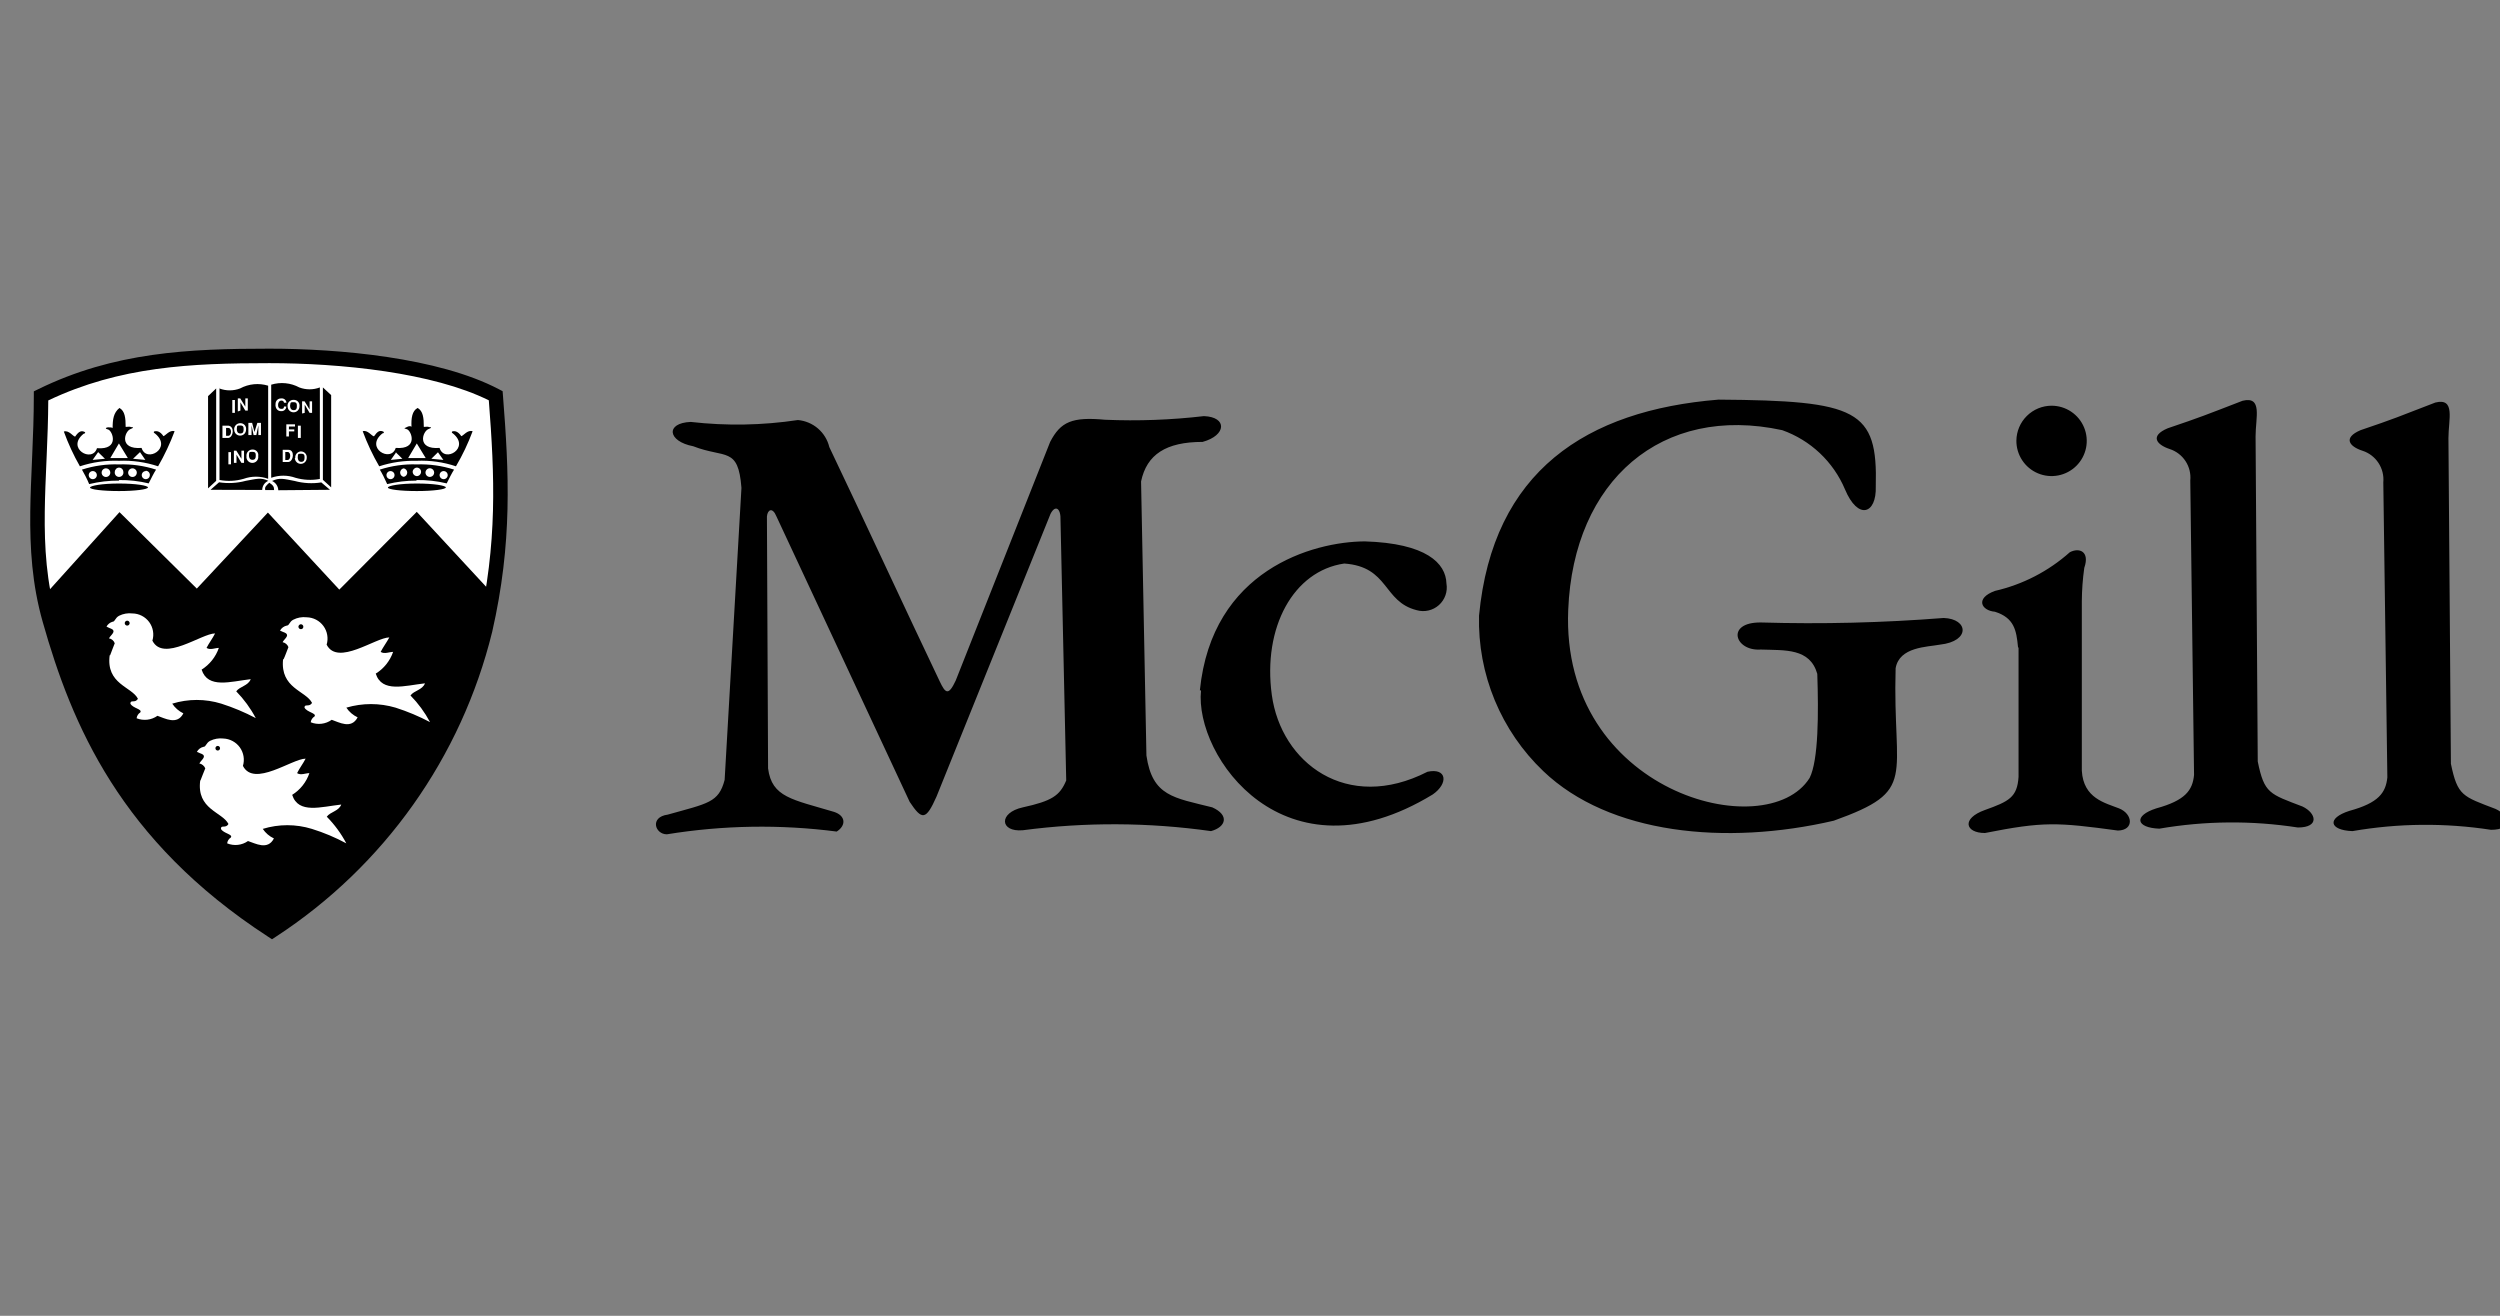 <?xml version="1.0" encoding="UTF-8"?> <svg xmlns="http://www.w3.org/2000/svg" width="152" height="80" viewBox="0 0 152 80" fill="none"><rect x="0" y="0" width="152" height="80" fill="#808080" stroke="none"/><g clip-path="url(#clip0_5242_10097)"><g clip-path="url(#clip1_5242_10097)"><path fill-rule="evenodd" clip-rule="evenodd" d="M124.734 24.667C125.158 24.667 125.573 24.793 125.925 25.028C126.277 25.264 126.552 25.599 126.713 25.991C126.874 26.383 126.916 26.814 126.832 27.23C126.747 27.645 126.542 28.026 126.241 28.325C125.94 28.623 125.557 28.826 125.141 28.906C124.725 28.987 124.294 28.942 123.903 28.777C123.513 28.613 123.18 28.336 122.948 27.982C122.715 27.628 122.592 27.212 122.596 26.788C122.603 26.225 122.83 25.686 123.231 25.29C123.631 24.893 124.171 24.669 124.734 24.667ZM145.151 47.266C145.054 48.199 144.622 48.816 142.844 49.3C141.444 49.749 141.62 50.479 143.029 50.532C145.814 50.05 148.66 50.023 151.454 50.453C152.801 50.453 152.572 49.573 151.736 49.185C149.737 48.419 149.42 48.402 149.015 46.438L148.865 26.639C148.865 25.503 149.306 24.174 148.073 24.473C145.793 25.353 145.6 25.45 143.522 26.154C142.43 26.621 142.844 27.149 143.637 27.405C144.036 27.533 144.38 27.794 144.61 28.145C144.841 28.496 144.944 28.915 144.905 29.333L145.151 47.266ZM133.398 47.116C133.309 48.05 132.869 48.666 131.1 49.15C129.701 49.599 129.867 50.33 131.285 50.383C134.07 49.903 136.916 49.879 139.71 50.312C141.048 50.312 140.828 49.432 139.992 49.036C137.993 48.27 137.667 48.252 137.271 46.297L137.139 26.533C137.139 25.389 137.579 24.068 136.347 24.367C134.066 25.248 133.873 25.336 131.795 26.04C130.695 26.507 131.118 27.035 131.91 27.299C132.308 27.426 132.65 27.686 132.879 28.035C133.109 28.385 133.211 28.802 133.169 29.218L133.398 47.116ZM122.693 39.325C122.596 38.321 122.463 37.564 121.292 37.194C120.465 37.124 120.069 36.376 121.292 35.927C122.984 35.54 124.55 34.731 125.845 33.576C126.407 33.277 127.076 33.514 126.724 34.527C126.629 35.198 126.58 35.874 126.575 36.552V46.861C126.671 48.543 127.992 48.816 128.838 49.15C129.683 49.485 129.77 50.479 128.767 50.497C125.061 49.995 124.251 49.942 120.685 50.647C119.488 50.647 119.233 49.766 120.685 49.247C122.138 48.727 122.649 48.481 122.728 47.231V39.404L122.693 39.325ZM89.925 37.432C90.761 28.628 96.466 24.948 104.486 24.297C112.947 24.358 114.171 24.913 114.047 29.579C114.1 31.261 112.965 31.648 112.172 29.746C111.821 28.916 111.3 28.168 110.644 27.549C109.987 26.931 109.21 26.456 108.36 26.154C101.044 24.57 95.665 29.201 95.348 37.08C94.882 48.199 107.418 51.448 110.024 47.301C110.57 46.218 110.57 43.34 110.491 40.971C110.041 39.395 108.527 39.545 107.057 39.492C105.472 39.607 104.9 37.828 107.057 37.846C110.765 37.955 114.478 37.864 118.176 37.573C119.69 37.626 119.805 38.99 117.956 39.193C117.155 39.343 115.482 39.325 115.254 40.628C115.059 47.389 116.653 48.05 111.494 49.898C104.917 51.43 97.84 50.717 93.834 46.887C92.559 45.671 91.553 44.202 90.879 42.573C90.206 40.945 89.881 39.194 89.925 37.432ZM72.952 41.975C73.682 34.65 79.827 32.933 82.979 32.916C86.721 33.03 87.909 34.245 87.944 35.478C87.985 35.717 87.965 35.963 87.884 36.193C87.804 36.422 87.667 36.627 87.486 36.789C87.304 36.951 87.085 37.065 86.848 37.118C86.611 37.172 86.364 37.165 86.131 37.098C84.071 36.578 84.467 34.456 81.729 34.263C78.639 34.712 76.764 38.145 77.327 42.257C77.89 46.368 81.879 49.432 86.791 46.923C87.979 46.667 88.076 47.636 87.108 48.305C78.084 53.798 72.608 45.972 73.022 41.975H72.952ZM45.079 29.65C44.885 27.132 44.093 27.889 42.148 27.132C40.58 26.832 40.448 25.714 41.998 25.653C44.165 25.901 46.355 25.863 48.513 25.538C48.963 25.578 49.391 25.758 49.733 26.053C50.076 26.349 50.318 26.744 50.423 27.184C52.368 31.252 55.194 37.362 57.14 41.438C57.483 42.16 57.668 42.318 58.108 41.376L63.849 26.868C64.491 25.635 65.187 25.336 67.194 25.521C69.198 25.606 71.206 25.532 73.198 25.3C74.633 25.353 74.571 26.471 73.119 26.868C70.891 26.868 69.721 27.634 69.377 29.271L69.703 45.937C70.064 48.419 71.367 48.499 73.709 49.088C74.765 49.564 74.536 50.286 73.629 50.532C69.835 49.996 65.984 49.978 62.185 50.479C60.785 50.603 60.697 49.414 62.185 49.088C63.945 48.701 64.438 48.384 64.826 47.451L64.474 31.384C64.412 30.75 64.016 30.75 63.769 31.498L56.938 48.437C56.295 49.881 56.057 49.881 55.309 48.754L47.209 31.401C46.963 30.803 46.664 30.997 46.629 31.401L46.699 46.72C46.928 48.481 48.169 48.604 50.705 49.361C51.418 49.59 51.462 50.18 50.872 50.559C47.44 50.114 43.961 50.17 40.545 50.726C39.823 50.726 39.489 49.678 40.598 49.529C43.037 48.842 43.697 48.807 44.058 47.416L45.079 29.685V29.65Z" fill="#8C96A1" style="fill:#8C96A1;fill:color(display-p3 0.549 0.588 0.631);fill-opacity:1;"></path><path fill-rule="evenodd" clip-rule="evenodd" d="M3.025 37.705C1.749 33.224 2.497 29.077 2.497 24.067C7.031 21.84 11.521 21.638 16.381 21.638C20.589 21.638 26.549 22.175 30.141 24.059C30.511 28.786 30.722 32.942 29.498 38.312C27.652 45.825 23.02 52.355 16.539 56.58C7.674 50.822 4.769 43.858 3.025 37.705Z" fill="white" style="fill:white;fill-opacity:1;"></path><path fill-rule="evenodd" clip-rule="evenodd" d="M2.935 24.346C2.929 25.508 2.885 26.624 2.839 27.702C2.833 27.834 2.827 27.964 2.822 28.094C2.777 29.12 2.734 30.113 2.722 31.091C2.694 33.294 2.826 35.403 3.448 37.586C5.159 43.627 7.982 50.408 16.537 56.055C22.797 51.888 27.271 45.522 29.069 38.212C30.255 33.003 30.076 28.954 29.72 24.34C28.012 23.493 25.771 22.931 23.425 22.579C20.987 22.213 18.467 22.08 16.379 22.08C11.615 22.08 7.288 22.278 2.935 24.346ZM2.302 23.674C6.934 21.398 11.514 21.199 16.379 21.199C18.5 21.199 21.065 21.334 23.556 21.708C26.041 22.081 28.485 22.695 30.344 23.671L30.559 23.784L30.578 24.026C30.949 28.764 31.165 32.974 29.926 38.412L29.924 38.419C28.052 46.04 23.352 52.664 16.778 56.95L16.538 57.107L16.298 56.951C7.311 51.114 4.36 44.037 2.601 37.827C1.946 35.529 1.814 33.324 1.841 31.08C1.854 30.087 1.898 29.08 1.942 28.056C1.948 27.926 1.954 27.795 1.959 27.664C2.009 26.502 2.056 25.311 2.056 24.069V23.795L2.302 23.674Z" fill="#8C96A1" style="fill:#8C96A1;fill:color(display-p3 0.549 0.588 0.631);fill-opacity:1;"></path><path fill-rule="evenodd" clip-rule="evenodd" d="M7.265 31.138L2.607 36.306C3.465 40.46 5.138 44.403 7.528 47.907C9.919 51.411 12.98 54.407 16.535 56.722C26.36 50.022 29.388 40.708 29.978 36.13L25.339 31.12L20.629 35.848L16.288 31.164L11.966 35.786L7.265 31.138Z" fill="#8C96A1" style="fill:#8C96A1;fill:color(display-p3 0.549 0.588 0.631);fill-opacity:1;"></path><path fill-rule="evenodd" clip-rule="evenodd" d="M7.235 28.016C8.041 27.983 8.847 28.096 9.612 28.351C10.005 27.669 10.34 26.957 10.616 26.22C10.325 26.114 10.052 26.493 9.938 26.52C9.726 26.203 9.524 26.203 9.418 26.22C9.313 26.238 9.339 26.326 9.418 26.352C10.519 27.233 8.89 28.183 8.608 27.233C7.209 27.347 7.57 26.229 7.931 26.088C8.291 25.947 7.931 25.982 7.931 25.956C7.931 25.93 7.666 25.956 7.64 25.956C7.64 25.41 7.596 24.988 7.261 24.803C6.901 25.102 6.848 25.489 6.848 26.035C6.848 25.982 6.663 25.982 6.575 25.982C6.487 25.982 6.311 26.044 6.575 26.114C6.839 26.185 7.297 27.365 5.897 27.25C5.615 28.175 3.986 27.25 5.087 26.37C5.157 26.37 5.254 26.291 5.087 26.238C4.92 26.185 4.779 26.238 4.568 26.546C4.453 26.546 4.18 26.132 3.881 26.238C4.145 26.969 4.472 27.676 4.858 28.351C5.624 28.099 6.429 27.985 7.235 28.016ZM7.235 29.187C7.843 29.179 8.449 29.247 9.04 29.39C9.163 29.143 9.374 28.72 9.489 28.553C8.762 28.317 7.999 28.21 7.235 28.236C6.471 28.21 5.708 28.317 4.981 28.553C5.087 28.729 5.307 29.143 5.421 29.433C6.015 29.288 6.624 29.217 7.235 29.222V29.187ZM8.512 27.488L8.837 27.963L8.089 27.893L8.512 27.488ZM8.063 28.474C8.01 28.472 7.957 28.486 7.913 28.515C7.868 28.543 7.833 28.584 7.812 28.633C7.791 28.681 7.785 28.735 7.795 28.787C7.804 28.839 7.83 28.887 7.867 28.925C7.905 28.962 7.953 28.987 8.005 28.997C8.057 29.007 8.11 29.001 8.159 28.98C8.208 28.959 8.249 28.924 8.277 28.879C8.305 28.834 8.32 28.782 8.318 28.729C8.316 28.662 8.288 28.599 8.241 28.551C8.193 28.504 8.13 28.476 8.063 28.474ZM8.855 28.641C8.807 28.643 8.76 28.659 8.72 28.687C8.681 28.715 8.651 28.754 8.634 28.799C8.616 28.845 8.613 28.894 8.623 28.941C8.634 28.988 8.658 29.031 8.693 29.065C8.727 29.099 8.771 29.121 8.819 29.13C8.866 29.139 8.915 29.133 8.96 29.114C9.005 29.096 9.043 29.064 9.069 29.024C9.096 28.983 9.11 28.936 9.11 28.888C9.113 28.853 9.108 28.818 9.096 28.786C9.084 28.753 9.066 28.724 9.042 28.699C9.018 28.674 8.988 28.654 8.956 28.641C8.924 28.628 8.89 28.622 8.855 28.624V28.641ZM7.235 29.856C6.24 29.856 5.474 29.759 5.474 29.645C5.474 29.53 6.214 29.398 7.235 29.398C8.256 29.398 8.996 29.522 8.996 29.636C8.996 29.75 8.256 29.856 7.235 29.856ZM7.235 28.43C7.304 28.43 7.369 28.456 7.419 28.504C7.468 28.552 7.497 28.617 7.499 28.685C7.506 28.723 7.505 28.762 7.495 28.8C7.485 28.837 7.467 28.872 7.442 28.902C7.418 28.932 7.387 28.956 7.352 28.972C7.316 28.989 7.278 28.997 7.239 28.997C7.201 28.997 7.162 28.989 7.127 28.972C7.092 28.956 7.061 28.932 7.036 28.902C7.012 28.872 6.994 28.837 6.984 28.8C6.974 28.762 6.973 28.723 6.98 28.685C6.982 28.618 7.01 28.555 7.057 28.507C7.104 28.46 7.168 28.432 7.235 28.43ZM6.434 28.474C6.487 28.472 6.539 28.486 6.584 28.515C6.629 28.543 6.664 28.584 6.685 28.633C6.706 28.681 6.712 28.735 6.702 28.787C6.692 28.839 6.667 28.887 6.629 28.925C6.592 28.962 6.544 28.987 6.492 28.997C6.44 29.007 6.386 29.001 6.338 28.98C6.289 28.959 6.248 28.924 6.219 28.879C6.191 28.834 6.177 28.782 6.179 28.729C6.181 28.662 6.208 28.599 6.256 28.551C6.303 28.504 6.367 28.476 6.434 28.474ZM5.642 28.641C5.707 28.641 5.77 28.667 5.816 28.713C5.862 28.76 5.888 28.822 5.888 28.888C5.888 28.953 5.862 29.016 5.816 29.062C5.77 29.108 5.707 29.134 5.642 29.134C5.576 29.134 5.514 29.108 5.467 29.062C5.421 29.016 5.395 28.953 5.395 28.888C5.395 28.822 5.421 28.76 5.467 28.713C5.514 28.667 5.576 28.641 5.642 28.641ZM7.235 26.968L7.772 27.849H6.707L7.226 26.968H7.235ZM5.967 27.488L5.633 27.963L6.381 27.893L5.967 27.488Z" fill="#8C96A1" style="fill:#8C96A1;fill:color(display-p3 0.549 0.588 0.631);fill-opacity:1;"></path><path fill-rule="evenodd" clip-rule="evenodd" d="M25.345 28.016C26.151 27.981 26.957 28.095 27.722 28.351C28.122 27.672 28.46 26.959 28.735 26.22C28.435 26.114 28.171 26.493 28.048 26.52C27.837 26.203 27.634 26.203 27.537 26.22C27.441 26.238 27.458 26.326 27.537 26.352C28.629 27.233 27.009 28.183 26.727 27.233C25.319 27.347 25.689 26.229 26.05 26.088C26.41 25.947 26.05 25.982 26.05 25.956C26.05 25.93 25.785 25.956 25.768 25.956C25.768 25.41 25.724 24.988 25.389 24.803C25.055 24.988 24.993 25.419 25.02 25.965C25.02 25.886 24.826 25.903 24.738 25.965C24.65 26.026 24.465 26.026 24.738 26.097C25.011 26.167 25.469 27.347 24.06 27.233C23.778 28.157 22.15 27.233 23.25 26.352C23.32 26.352 23.417 26.273 23.25 26.22C23.083 26.167 22.951 26.22 22.739 26.528C22.616 26.528 22.343 26.114 22.053 26.22C22.325 26.958 22.66 27.671 23.056 28.351C23.795 28.11 24.569 27.997 25.345 28.016ZM25.345 29.187C25.956 29.178 26.565 29.246 27.159 29.39C27.282 29.143 27.493 28.72 27.608 28.553C26.878 28.317 26.112 28.21 25.345 28.236C24.581 28.21 23.819 28.317 23.092 28.553C23.206 28.729 23.417 29.143 23.541 29.433C24.117 29.292 24.708 29.221 25.301 29.222L25.345 29.187ZM26.622 27.488L26.956 27.963L26.226 27.893L26.639 27.488H26.622ZM26.182 28.474C26.143 28.467 26.104 28.468 26.067 28.478C26.029 28.488 25.994 28.506 25.965 28.531C25.935 28.555 25.911 28.586 25.895 28.622C25.878 28.657 25.869 28.695 25.869 28.734C25.869 28.772 25.878 28.811 25.895 28.846C25.911 28.881 25.935 28.912 25.965 28.937C25.994 28.961 26.029 28.979 26.067 28.989C26.104 28.999 26.143 29 26.182 28.993C26.242 28.982 26.297 28.95 26.337 28.903C26.376 28.855 26.398 28.795 26.398 28.734C26.398 28.672 26.376 28.612 26.337 28.565C26.297 28.517 26.242 28.485 26.182 28.474ZM26.974 28.641C26.909 28.641 26.846 28.667 26.8 28.713C26.753 28.76 26.727 28.822 26.727 28.888C26.727 28.953 26.753 29.016 26.8 29.062C26.846 29.108 26.909 29.134 26.974 29.134C27.039 29.134 27.102 29.108 27.148 29.062C27.195 29.016 27.22 28.953 27.22 28.888C27.22 28.822 27.195 28.76 27.148 28.713C27.102 28.667 27.039 28.641 26.974 28.641ZM25.345 29.856C24.359 29.856 23.585 29.759 23.585 29.645C23.585 29.53 24.315 29.398 25.345 29.398C26.375 29.398 27.106 29.522 27.106 29.636C27.106 29.75 26.366 29.856 25.345 29.856ZM25.345 28.43C25.413 28.43 25.478 28.457 25.526 28.505C25.574 28.553 25.601 28.617 25.601 28.685C25.601 28.754 25.574 28.82 25.526 28.869C25.479 28.918 25.414 28.947 25.345 28.949C25.277 28.945 25.214 28.916 25.166 28.867C25.119 28.818 25.092 28.753 25.09 28.685C25.092 28.618 25.12 28.555 25.167 28.507C25.215 28.46 25.278 28.432 25.345 28.43ZM24.544 28.474C24.605 28.485 24.66 28.517 24.699 28.565C24.739 28.612 24.76 28.672 24.76 28.734C24.76 28.795 24.739 28.855 24.699 28.903C24.66 28.95 24.605 28.982 24.544 28.993C24.483 28.982 24.429 28.95 24.389 28.903C24.35 28.855 24.328 28.795 24.328 28.734C24.328 28.672 24.35 28.612 24.389 28.565C24.429 28.517 24.483 28.485 24.544 28.474ZM23.743 28.641C23.792 28.641 23.839 28.656 23.88 28.683C23.921 28.71 23.952 28.748 23.971 28.793C23.989 28.838 23.994 28.888 23.985 28.936C23.975 28.984 23.952 29.027 23.917 29.062C23.883 29.096 23.839 29.12 23.791 29.13C23.743 29.139 23.694 29.134 23.649 29.115C23.604 29.097 23.565 29.065 23.538 29.025C23.511 28.984 23.497 28.936 23.497 28.888C23.497 28.822 23.523 28.76 23.569 28.713C23.615 28.667 23.678 28.641 23.743 28.641ZM25.345 26.968L25.882 27.849H24.817L25.337 26.968H25.345ZM24.095 27.488L23.761 27.963L24.465 27.893L24.051 27.488H24.095Z" fill="#8C96A1" style="fill:#8C96A1;fill:color(display-p3 0.549 0.588 0.631);fill-opacity:1;"></path><path fill-rule="evenodd" clip-rule="evenodd" d="M6.695 39.841C6.756 39.691 6.915 39.251 6.976 39.111C6.95 39.034 6.903 38.966 6.841 38.913C6.779 38.861 6.704 38.825 6.624 38.811C6.695 38.67 6.941 38.485 6.897 38.353C6.853 38.221 6.73 38.239 6.475 38.098C6.514 38.025 6.568 37.961 6.633 37.91C6.698 37.858 6.773 37.821 6.853 37.799C6.994 37.799 6.994 37.57 7.241 37.438C7.491 37.313 7.773 37.264 8.05 37.297C8.25 37.299 8.445 37.348 8.622 37.439C8.799 37.53 8.953 37.661 9.071 37.822C9.188 37.982 9.267 38.168 9.301 38.364C9.335 38.56 9.323 38.761 9.265 38.952C9.934 40.281 12.259 38.512 13.077 38.512C12.928 38.811 12.699 39.111 12.558 39.392C12.778 39.542 13.077 39.392 13.306 39.392C13.118 39.939 12.748 40.405 12.259 40.713C12.637 41.892 14.019 41.435 15.243 41.294C15.093 41.699 14.574 41.734 14.363 42.033C14.835 42.517 15.235 43.065 15.551 43.662C14.88 43.307 14.179 43.013 13.456 42.782C12.484 42.482 11.444 42.482 10.472 42.782C10.639 43.036 10.874 43.24 11.149 43.372C10.771 44.111 10.023 43.671 9.573 43.521C9.391 43.65 9.18 43.731 8.959 43.757C8.737 43.783 8.513 43.754 8.306 43.671C8.314 43.599 8.338 43.531 8.376 43.47C8.414 43.409 8.465 43.357 8.526 43.319C8.676 43.108 8.077 43.072 7.927 42.782C7.927 42.509 8.218 42.782 8.385 42.482C8.006 41.743 6.439 41.602 6.668 39.841H6.695ZM7.734 37.737C7.773 37.737 7.811 37.753 7.839 37.781C7.867 37.809 7.883 37.847 7.883 37.887C7.883 37.926 7.867 37.965 7.839 37.993C7.811 38.021 7.773 38.036 7.734 38.036C7.694 38.036 7.656 38.021 7.628 37.993C7.6 37.965 7.584 37.926 7.584 37.887C7.584 37.847 7.6 37.809 7.628 37.781C7.656 37.753 7.694 37.737 7.734 37.737Z" fill="white" style="fill:white;fill-opacity:1;"></path><path fill-rule="evenodd" clip-rule="evenodd" d="M17.245 40.075C17.316 39.935 17.474 39.494 17.536 39.345C17.508 39.269 17.46 39.202 17.399 39.149C17.337 39.097 17.263 39.061 17.184 39.045C17.245 38.905 17.501 38.72 17.448 38.588C17.395 38.456 17.29 38.473 17.025 38.341C17.069 38.262 17.129 38.193 17.202 38.14C17.275 38.087 17.359 38.05 17.448 38.033C17.589 38.033 17.589 37.804 17.826 37.681C18.078 37.55 18.364 37.498 18.645 37.531C18.845 37.535 19.041 37.585 19.218 37.677C19.394 37.769 19.548 37.901 19.665 38.062C19.783 38.223 19.862 38.409 19.895 38.606C19.929 38.802 19.917 39.004 19.86 39.195C20.529 40.516 22.845 38.755 23.672 38.755C23.514 39.045 23.294 39.345 23.144 39.635C23.373 39.785 23.672 39.635 23.901 39.635C23.712 40.184 23.339 40.651 22.845 40.956C23.223 42.136 24.605 41.687 25.838 41.546C25.688 41.951 25.169 41.986 24.957 42.285C25.429 42.766 25.829 43.311 26.146 43.905C25.475 43.55 24.774 43.256 24.051 43.025C23.074 42.736 22.034 42.736 21.058 43.025C21.228 43.281 21.466 43.484 21.744 43.615C21.357 44.354 20.617 43.914 20.168 43.764C19.986 43.895 19.773 43.977 19.549 44.004C19.326 44.03 19.1 43.999 18.892 43.914C18.901 43.842 18.926 43.773 18.966 43.712C19.006 43.651 19.059 43.6 19.121 43.562C19.27 43.359 18.672 43.315 18.513 43.025C18.513 42.761 18.804 43.025 18.971 42.734C18.593 41.995 17.034 41.854 17.21 40.093L17.245 40.075ZM18.293 37.954C18.333 37.954 18.371 37.97 18.399 37.998C18.427 38.026 18.443 38.064 18.443 38.103C18.444 38.123 18.441 38.144 18.434 38.162C18.427 38.181 18.416 38.198 18.402 38.212C18.388 38.226 18.371 38.237 18.352 38.244C18.333 38.251 18.313 38.254 18.293 38.253C18.273 38.253 18.254 38.249 18.236 38.242C18.218 38.234 18.201 38.223 18.187 38.209C18.173 38.195 18.162 38.179 18.155 38.161C18.147 38.143 18.143 38.123 18.143 38.103C18.146 38.064 18.162 38.028 18.19 38C18.217 37.972 18.254 37.956 18.293 37.954Z" fill="white" style="fill:white;fill-opacity:1;"></path><path fill-rule="evenodd" clip-rule="evenodd" d="M12.191 47.447C12.252 47.306 12.411 46.866 12.481 46.716C12.45 46.641 12.401 46.574 12.338 46.522C12.275 46.469 12.2 46.433 12.12 46.417C12.191 46.276 12.437 46.091 12.393 45.959C12.349 45.827 12.226 45.844 11.971 45.712C12.013 45.634 12.072 45.566 12.143 45.512C12.215 45.459 12.297 45.422 12.384 45.404C12.525 45.404 12.525 45.175 12.772 45.043C13.023 44.919 13.304 44.87 13.582 44.902C13.779 44.91 13.972 44.963 14.145 45.057C14.319 45.151 14.469 45.283 14.584 45.443C14.698 45.604 14.775 45.788 14.807 45.983C14.839 46.178 14.827 46.377 14.77 46.566C15.439 47.887 17.764 46.126 18.582 46.126C18.433 46.417 18.204 46.716 18.063 47.006C18.283 47.156 18.582 47.006 18.811 47.006C18.625 47.555 18.255 48.021 17.764 48.327C18.142 49.507 19.524 49.049 20.748 48.917C20.598 49.322 20.079 49.357 19.868 49.656C20.342 50.135 20.742 50.681 21.056 51.276C20.388 50.916 19.686 50.621 18.961 50.396C17.988 50.097 16.949 50.097 15.976 50.396C16.145 50.648 16.379 50.849 16.654 50.977C16.276 51.717 15.527 51.276 15.078 51.135C14.896 51.263 14.684 51.343 14.463 51.368C14.241 51.392 14.017 51.361 13.811 51.276C13.819 51.205 13.843 51.136 13.881 51.075C13.919 51.014 13.97 50.963 14.031 50.924C14.189 50.722 13.582 50.678 13.432 50.396C13.432 50.123 13.723 50.396 13.89 50.097C13.511 49.357 11.944 49.216 12.173 47.456L12.191 47.447ZM13.238 45.351C13.276 45.351 13.312 45.366 13.338 45.393C13.364 45.419 13.379 45.455 13.379 45.492C13.379 45.53 13.364 45.566 13.338 45.592C13.312 45.618 13.276 45.633 13.238 45.633C13.201 45.633 13.165 45.618 13.139 45.592C13.113 45.566 13.098 45.53 13.098 45.492C13.098 45.455 13.113 45.419 13.139 45.393C13.165 45.366 13.201 45.351 13.238 45.351Z" fill="white" style="fill:white;fill-opacity:1;"></path><path fill-rule="evenodd" clip-rule="evenodd" d="M16.374 29.349C16.163 29.543 16.084 29.613 16.128 29.798H16.665C16.665 29.596 16.612 29.507 16.374 29.349ZM19.447 23.556C19.044 23.709 18.599 23.709 18.197 23.556C17.937 23.416 17.653 23.329 17.36 23.301C17.066 23.272 16.77 23.302 16.489 23.389V29.05C16.967 28.878 17.49 28.878 17.968 29.05C18.449 29.189 18.955 29.213 19.447 29.12V23.556ZM19.632 23.556L20.134 24.023V29.631L19.632 29.173V23.556ZM20.063 29.78L19.535 29.331C18.995 29.416 18.443 29.386 17.915 29.243C17.255 29.111 16.982 29.032 16.542 29.243C16.651 29.293 16.744 29.371 16.811 29.471C16.878 29.571 16.916 29.687 16.92 29.807L20.063 29.78ZM12.8 29.78L13.319 29.323C13.86 29.407 14.412 29.377 14.939 29.235C15.608 29.111 15.881 29.023 16.313 29.235C16.204 29.281 16.111 29.358 16.045 29.457C15.979 29.555 15.944 29.671 15.943 29.789L12.8 29.78ZM13.143 23.618L12.65 24.084V29.692L13.143 29.235V23.6V23.618ZM13.337 23.618C13.742 23.773 14.191 23.773 14.596 23.618C14.855 23.478 15.14 23.391 15.433 23.362C15.726 23.334 16.022 23.363 16.304 23.45V29.111C15.823 28.939 15.297 28.939 14.816 29.111C14.338 29.25 13.835 29.274 13.346 29.182V23.556L13.337 23.618Z" fill="#8C96A1" style="fill:#8C96A1;fill:color(display-p3 0.549 0.588 0.631);fill-opacity:1;"></path><path fill-rule="evenodd" clip-rule="evenodd" d="M16.756 24.594C16.75 24.546 16.754 24.497 16.768 24.451C16.783 24.405 16.808 24.363 16.84 24.327C16.873 24.292 16.913 24.264 16.958 24.247C17.003 24.229 17.052 24.221 17.1 24.224C17.138 24.219 17.177 24.222 17.214 24.233C17.251 24.244 17.286 24.262 17.316 24.287C17.346 24.312 17.37 24.342 17.387 24.377C17.404 24.412 17.415 24.449 17.417 24.488H17.267C17.266 24.469 17.261 24.45 17.252 24.433C17.244 24.415 17.231 24.4 17.216 24.387C17.202 24.375 17.184 24.366 17.166 24.36C17.147 24.355 17.128 24.354 17.108 24.356C16.994 24.356 16.906 24.462 16.906 24.62C16.906 24.779 16.976 24.858 17.091 24.858C17.205 24.858 17.258 24.858 17.267 24.717H17.408C17.407 24.757 17.398 24.796 17.381 24.832C17.364 24.868 17.34 24.9 17.311 24.927C17.281 24.953 17.246 24.973 17.208 24.985C17.17 24.998 17.131 25.002 17.091 24.999C16.897 24.999 16.739 24.858 16.747 24.585L16.756 24.594ZM17.487 24.726C17.478 24.673 17.48 24.619 17.495 24.567C17.509 24.516 17.535 24.469 17.571 24.429C17.607 24.389 17.651 24.358 17.701 24.337C17.75 24.317 17.803 24.308 17.857 24.312C17.907 24.31 17.958 24.319 18.005 24.339C18.051 24.359 18.093 24.389 18.126 24.427C18.16 24.465 18.185 24.51 18.199 24.558C18.213 24.607 18.217 24.658 18.209 24.708C18.209 24.804 18.171 24.896 18.103 24.963C18.036 25.031 17.944 25.069 17.848 25.069C17.752 25.069 17.66 25.031 17.593 24.963C17.525 24.896 17.487 24.804 17.487 24.708V24.726ZM17.637 24.664C17.637 24.805 17.69 24.937 17.857 24.937C18.024 24.937 18.05 24.831 18.05 24.699C18.05 24.567 18.05 24.453 17.857 24.453C17.663 24.453 17.663 24.453 17.637 24.664ZM18.367 25.14V24.4H18.517L18.825 24.902V24.4H18.975V25.104H18.825L18.526 24.602V25.104L18.367 25.14ZM17.408 26.539V25.8H17.936V25.932H17.566V26.108H17.892V26.231H17.566V26.539H17.408ZM18.112 26.627V25.879H18.288V26.627H18.112ZM17.549 28.089H17.188V27.349H17.54C17.936 27.349 17.857 28.054 17.54 28.089H17.549ZM17.337 27.966H17.487C17.69 27.966 17.707 27.481 17.487 27.481H17.346V27.966H17.337ZM17.954 27.86C17.946 27.81 17.949 27.76 17.962 27.712C17.976 27.663 17.998 27.618 18.03 27.579C18.061 27.541 18.101 27.509 18.145 27.486C18.189 27.463 18.238 27.449 18.288 27.446C18.339 27.445 18.39 27.454 18.437 27.474C18.484 27.494 18.526 27.523 18.56 27.561C18.595 27.599 18.62 27.643 18.636 27.692C18.651 27.74 18.655 27.792 18.649 27.842C18.649 27.938 18.611 28.03 18.543 28.098C18.476 28.165 18.384 28.203 18.288 28.203C18.192 28.203 18.101 28.165 18.033 28.098C17.965 28.03 17.927 27.938 17.927 27.842L17.954 27.86ZM18.103 27.807C18.103 27.939 18.156 28.08 18.315 28.08C18.473 28.08 18.517 27.974 18.517 27.834C18.517 27.693 18.517 27.587 18.315 27.587C18.112 27.587 18.121 27.587 18.103 27.807ZM14.124 25.104V24.321H14.283V25.104H14.124ZM14.459 25.016V24.224H14.608L14.916 24.726V24.224H15.066V24.963H14.916L14.617 24.462V24.963L14.459 25.016ZM13.886 26.627H13.525V25.879H13.886C14.283 25.932 14.194 26.583 13.886 26.627ZM13.675 26.495H13.886C14.089 26.495 14.107 26.02 13.886 26.02H13.745V26.495H13.675ZM14.239 26.143C14.232 26.091 14.237 26.038 14.253 25.988C14.269 25.938 14.295 25.892 14.33 25.853C14.365 25.814 14.408 25.782 14.456 25.761C14.504 25.74 14.556 25.729 14.608 25.729C14.659 25.727 14.709 25.737 14.756 25.757C14.803 25.777 14.844 25.806 14.878 25.844C14.911 25.882 14.936 25.927 14.951 25.976C14.965 26.024 14.968 26.076 14.96 26.126C14.96 26.221 14.922 26.313 14.855 26.381C14.787 26.448 14.695 26.486 14.599 26.486C14.504 26.486 14.412 26.448 14.344 26.381C14.277 26.313 14.239 26.221 14.239 26.126V26.143ZM14.397 26.09C14.397 26.222 14.441 26.355 14.608 26.355C14.776 26.355 14.811 26.258 14.811 26.117C14.811 25.976 14.811 25.87 14.608 25.87C14.406 25.87 14.415 25.87 14.397 26.09ZM15.101 26.451V25.712H15.33L15.471 26.266L15.647 25.712H15.867V26.451H15.709V25.861L15.585 26.451H15.418L15.295 25.861V26.451H15.101ZM13.886 28.23V27.49H14.045V28.23H13.886ZM14.221 28.142V27.402H14.37L14.679 27.895V27.402H14.837V28.142H14.679L14.379 27.64V28.142H14.221ZM14.987 27.745C14.979 27.694 14.983 27.641 14.998 27.591C15.012 27.541 15.038 27.495 15.072 27.455C15.106 27.416 15.149 27.385 15.196 27.363C15.244 27.342 15.296 27.331 15.348 27.332C15.399 27.328 15.45 27.336 15.498 27.356C15.545 27.375 15.587 27.405 15.621 27.443C15.655 27.481 15.68 27.527 15.694 27.576C15.707 27.626 15.71 27.677 15.7 27.728C15.708 27.779 15.705 27.832 15.691 27.882C15.677 27.932 15.652 27.979 15.618 28.019C15.584 28.058 15.542 28.09 15.494 28.112C15.447 28.134 15.396 28.145 15.343 28.145C15.291 28.145 15.24 28.134 15.192 28.112C15.145 28.09 15.103 28.058 15.069 28.019C15.035 27.979 15.01 27.932 14.996 27.882C14.982 27.832 14.979 27.779 14.987 27.728V27.745ZM15.136 27.693C15.136 27.825 15.189 27.957 15.348 27.957C15.506 27.957 15.55 27.86 15.55 27.719C15.55 27.578 15.55 27.473 15.348 27.473C15.145 27.473 15.154 27.473 15.136 27.693Z" fill="white" style="fill:white;fill-opacity:1;"></path></g></g><defs><clipPath id="clip0_5242_10097"><rect x="0.889" y="0.001" width="151.111" height="80" rx="13.333" fill="white" style="fill:white;fill-opacity:1;"></rect></clipPath><clipPath id="clip1_5242_10097"><rect width="150.613" height="35.908" fill="white" style="fill:white;fill-opacity:1;" transform="translate(1.838 21.199)"></rect></clipPath></defs></svg> 